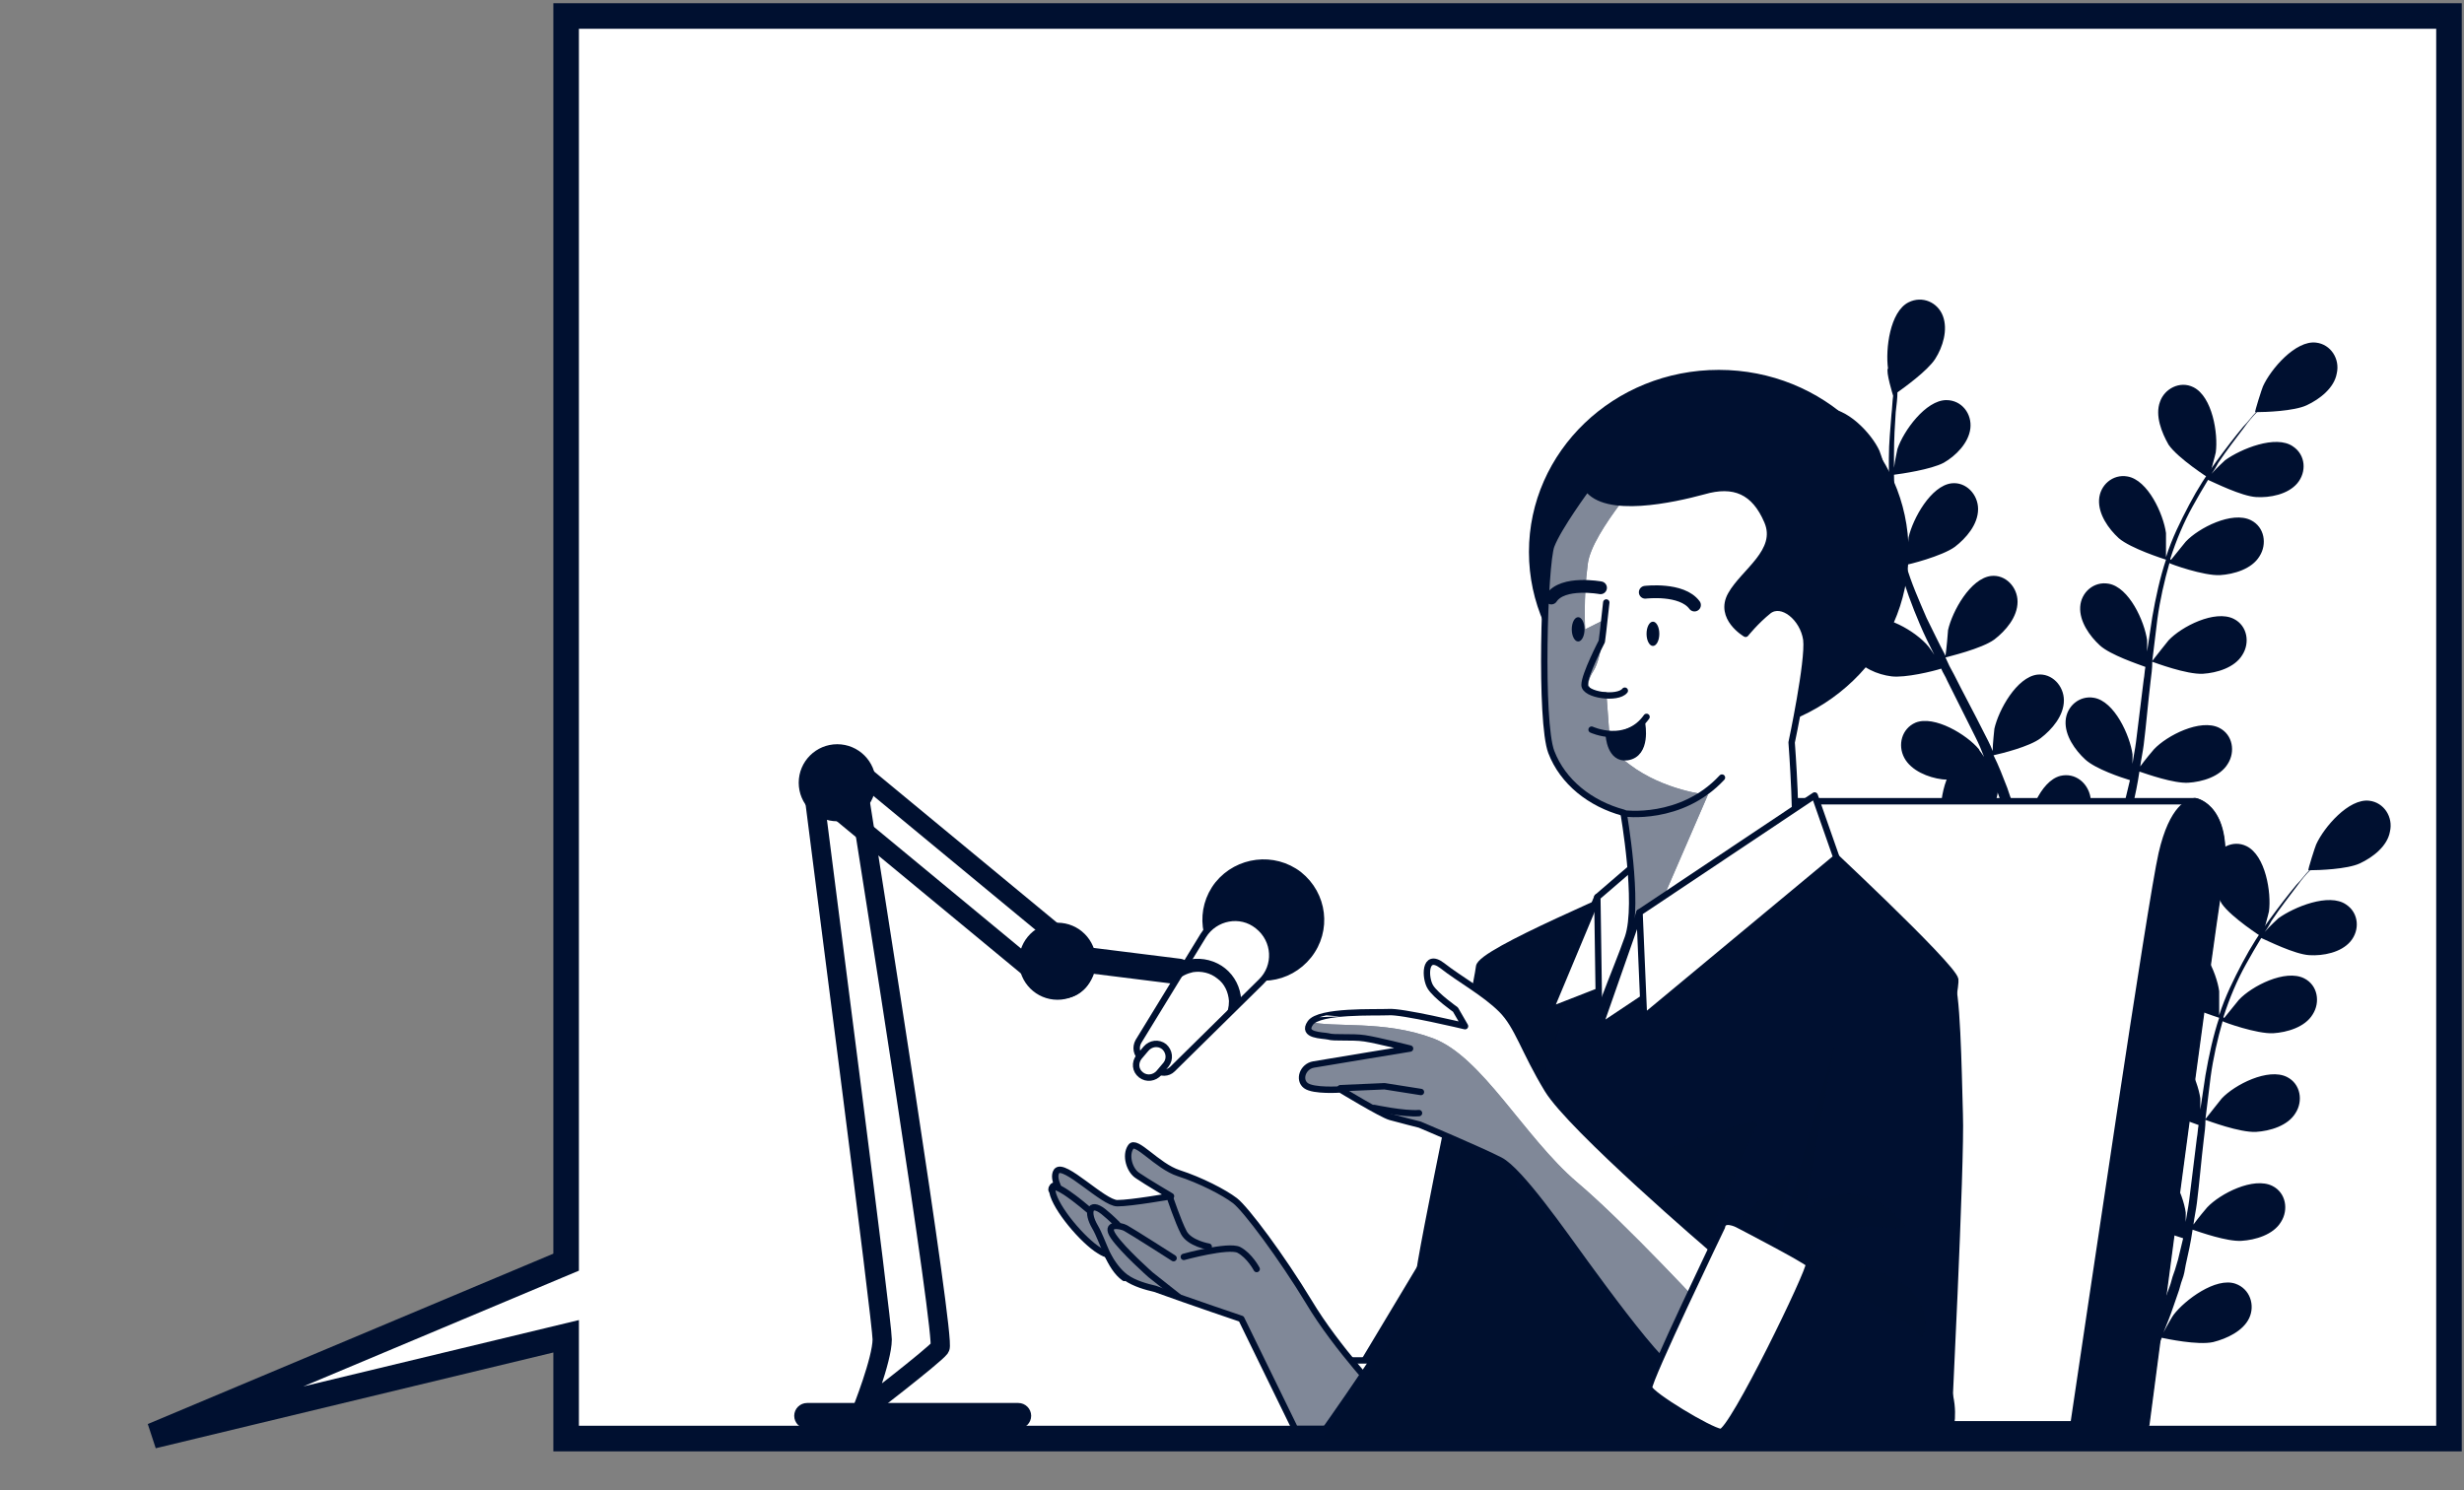 <?xml version="1.0" encoding="UTF-8"?> <svg xmlns="http://www.w3.org/2000/svg" width="286" height="173" viewBox="0 0 286 173" fill="none"><rect x="0" y="0" width="286" height="173" fill="#808080" stroke="none"/> <path d="M65.712 145.538V1.855H284.257V167.001H65.712V157.011V155.128L63.881 155.569L17.729 166.684L64.803 146.905L65.712 146.524V145.538Z" fill="white" stroke="#001030" stroke-width="2.967"></path> <path d="M136.833 112.782L121.33 110.844" stroke="#001030" stroke-width="2.981" stroke-miterlimit="10" stroke-linecap="round" stroke-linejoin="round"></path> <path d="M123.268 114.795C124.013 114.795 124.684 114.496 125.206 113.9C126.1 112.857 125.951 111.217 124.908 110.397L98.671 88.707C97.627 87.812 96.062 87.961 95.167 89.005C94.273 90.048 94.422 91.688 95.466 92.508L121.702 114.198C122.15 114.571 122.671 114.795 123.268 114.795Z" stroke="#001030" stroke-width="2.236" stroke-miterlimit="10" stroke-linecap="round" stroke-linejoin="round"></path> <path d="M96.732 87.738C98 87.663 99.192 88.632 99.341 89.899C101.13 101.303 109.776 155.641 109.106 156.461C108.36 157.43 100.012 163.84 100.012 163.84C100.012 163.84 102.397 157.877 102.397 155.492C102.397 153.405 95.763 102.496 94.273 90.57C94.198 89.079 95.316 87.738 96.732 87.738Z" stroke="#001030" stroke-width="2.236" stroke-miterlimit="10" stroke-linecap="round" stroke-linejoin="round"></path> <path d="M141.38 102.645C139.069 105.552 139.591 109.726 142.498 112.037C145.405 114.347 149.579 113.826 151.89 110.919C154.2 108.012 153.679 103.838 150.772 101.527C147.865 99.291 143.691 99.813 141.38 102.645Z" fill="#001030" stroke="#001030" stroke-width="0.745" stroke-miterlimit="10" stroke-linecap="round" stroke-linejoin="round"></path> <path d="M132.51 122.845L134.15 124.186C134.747 124.634 135.566 124.634 136.088 124.112L146.374 113.975C148.238 112.186 148.089 109.13 146.002 107.49C143.989 105.85 141.008 106.447 139.666 108.608L132.138 120.907C131.765 121.578 131.914 122.398 132.51 122.845Z" fill="white" stroke="#001030" stroke-width="0.745" stroke-miterlimit="10" stroke-linecap="round" stroke-linejoin="round"></path> <path d="M138.175 111.366C139.591 111.142 141.082 111.515 142.2 112.41C143.318 113.304 143.989 114.646 144.063 116.062C144.063 116.136 144.063 116.211 144.063 116.285L142.126 118.223C142.498 117.627 142.647 116.882 142.647 116.211C142.573 115.167 142.126 114.198 141.306 113.602C140.486 112.931 139.442 112.708 138.473 112.857C137.802 113.006 137.132 113.304 136.61 113.826L138.026 111.515C138.101 111.366 138.101 111.366 138.175 111.366Z" fill="#001030"></path> <path d="M132.436 124.783C133.107 125.304 134.001 125.155 134.523 124.559L135.343 123.59C135.864 122.919 135.715 122.025 135.119 121.503C134.448 120.981 133.554 121.13 133.032 121.727L132.212 122.696C131.69 123.366 131.765 124.261 132.436 124.783Z" fill="white" stroke="#001030" stroke-width="0.745" stroke-miterlimit="10" stroke-linecap="round" stroke-linejoin="round"></path> <path d="M93.677 165.852H118.2C119.02 165.852 119.69 165.182 119.69 164.362C119.69 163.542 119.02 162.871 118.2 162.871H93.677C92.857 162.871 92.186 163.542 92.186 164.362C92.186 165.182 92.857 165.852 93.677 165.852Z" fill="#001030"></path> <path d="M122.746 116.062C120.276 116.062 118.274 114.06 118.274 111.59C118.274 109.12 120.276 107.117 122.746 107.117C125.216 107.117 127.218 109.12 127.218 111.59C127.218 114.06 125.216 116.062 122.746 116.062Z" fill="#001030"></path> <path d="M97.18 95.341C94.71 95.341 92.708 93.338 92.708 90.868C92.708 88.398 94.71 86.396 97.18 86.396C99.65 86.396 101.652 88.398 101.652 90.868C101.652 93.338 99.65 95.341 97.18 95.341Z" fill="#001030"></path> <path d="M262.565 108.792C262.565 108.792 263.361 105.904 263.361 105.804C263.66 103.613 262.963 99.331 260.772 98.236C259.178 97.439 257.386 98.435 256.888 99.928C256.29 101.522 257.087 103.514 257.884 104.908C258.979 106.502 262.565 108.792 262.565 108.792Z" fill="#001030"></path> <path d="M219.242 107.796C221.034 108.593 225.317 108.494 225.317 108.494C225.317 108.494 224.42 105.705 224.321 105.506C223.425 103.514 220.437 100.327 217.947 100.626C216.254 100.825 215.258 102.618 215.656 104.211C216.055 105.904 217.748 107.199 219.242 107.796Z" fill="#001030"></path> <path d="M225.914 99.132C225.815 99.829 225.815 100.526 225.715 101.323C225.615 102.817 225.416 104.51 225.416 106.402C225.416 108.294 225.416 110.286 225.516 112.378C225.715 114.469 226.014 116.76 226.611 118.951V119.05C226.213 118.453 225.117 116.76 225.018 116.66C223.623 114.967 219.839 112.677 217.648 113.573C216.054 114.27 215.556 116.162 216.353 117.656C217.15 119.15 219.142 119.947 220.735 120.146C222.528 120.445 226.412 119.349 226.711 119.25C227.308 121.341 228.105 123.532 229.001 125.624C229.499 126.819 230.097 128.014 230.695 129.209C230.296 128.711 229.997 128.213 229.997 128.213C228.603 126.52 224.819 124.229 222.628 125.126C221.034 125.823 220.536 127.715 221.333 129.209C222.13 130.703 224.121 131.5 225.715 131.699C227.308 131.898 230.595 131.101 231.491 130.802C231.69 131.3 231.989 131.699 232.188 132.197C233.284 134.388 234.379 136.579 235.475 138.77C235.873 139.566 236.172 140.264 236.471 141.06C236.172 140.562 235.873 140.264 235.873 140.164C234.479 138.471 230.695 136.18 228.504 137.077C226.91 137.774 226.412 139.666 227.209 141.16C228.006 142.654 229.997 143.451 231.591 143.65C233.184 143.849 236.172 143.052 237.168 142.853C237.467 143.65 237.766 144.447 238.064 145.243C238.264 145.741 238.463 146.339 238.562 146.837C238.762 147.335 238.861 147.932 239.06 148.43C239.359 149.426 239.558 150.522 239.757 151.617C239.957 152.314 240.056 153.011 240.156 153.709C239.757 152.912 239.06 151.418 238.961 151.318C237.766 149.426 234.479 146.638 232.089 147.235C230.396 147.633 229.599 149.526 230.197 151.119C230.794 152.713 232.686 153.808 234.18 154.207C235.873 154.705 239.658 154.207 240.156 154.207C240.355 155.302 240.554 156.398 240.753 157.493C241.351 160.78 241.749 163.568 241.948 165.66H243.542C243.243 163.568 242.845 160.68 242.148 157.194C241.948 155.999 241.65 154.804 241.351 153.609C241.65 153.509 243.243 152.812 244.637 152.016C245.932 153.41 249.119 154.904 249.518 155.103C249.119 156.198 248.621 157.194 248.223 158.19C246.928 161.178 245.733 163.767 244.737 165.66H246.53C247.426 163.867 248.422 161.477 249.518 158.788C249.916 157.692 250.414 156.497 250.912 155.302C251.41 155.402 255.095 156.198 256.887 155.8C258.481 155.402 260.373 154.505 261.07 153.011C261.767 151.518 261.17 149.625 259.477 149.028C257.186 148.231 253.601 150.92 252.306 152.613C252.206 152.713 251.509 153.908 251.111 154.705C251.31 154.207 251.509 153.709 251.709 153.211C252.107 152.215 252.406 151.219 252.804 150.123C253.003 149.625 253.103 149.028 253.302 148.53C253.501 148.032 253.601 147.434 253.7 146.837C253.999 145.542 254.298 144.148 254.497 142.753C255.393 143.052 258.481 144.148 260.174 144.048C261.767 143.949 263.859 143.351 264.755 141.857C265.651 140.463 265.353 138.471 263.759 137.674C261.568 136.579 257.684 138.571 256.19 140.164C256.091 140.264 255.095 141.459 254.597 142.156C254.696 141.359 254.895 140.463 254.995 139.666C255.294 137.276 255.493 134.786 255.792 132.296C255.891 131.5 255.991 130.802 255.991 130.006C256.29 130.105 259.975 131.5 261.867 131.4C263.46 131.3 265.552 130.703 266.448 129.209C267.345 127.815 267.046 125.823 265.452 125.026C263.261 123.931 259.377 125.922 257.883 127.516C257.784 127.615 256.389 129.408 255.991 129.906C256.19 128.213 256.389 126.619 256.589 125.026C256.887 122.835 257.385 120.644 257.983 118.553C258.082 118.652 261.967 120.046 263.859 119.947C265.452 119.847 267.544 119.25 268.44 117.756C269.336 116.361 269.038 114.37 267.444 113.573C265.253 112.477 261.369 114.469 259.875 116.063C259.776 116.162 258.68 117.557 258.182 118.154C258.082 118.154 258.082 118.154 258.082 118.055C258.78 115.864 259.676 113.772 260.672 111.979C261.269 110.884 261.867 109.888 262.465 108.892C263.162 109.191 266.349 110.784 268.042 110.884C269.635 110.983 271.727 110.585 272.822 109.29C273.918 107.996 273.818 106.004 272.324 105.008C270.332 103.614 266.249 105.307 264.456 106.601C264.357 106.701 263.46 107.498 262.863 108.195C263.162 107.797 263.46 107.299 263.66 106.9C264.656 105.406 265.751 104.012 266.647 102.817C267.145 102.12 267.643 101.522 268.141 101.024C269.038 101.024 272.424 100.925 273.918 100.228C275.412 99.53 277.105 98.236 277.403 96.543C277.802 94.85 276.706 93.156 275.013 92.957C272.623 92.659 269.735 96.045 268.838 98.037C268.739 98.236 267.843 101.024 267.942 101.024C267.942 101.024 267.942 101.024 268.042 101.024C267.544 101.522 267.145 102.12 266.548 102.717C265.552 103.912 264.556 105.207 263.46 106.701C262.365 108.195 261.269 109.888 260.273 111.78C259.278 113.672 258.282 115.664 257.584 117.855V117.955C257.584 117.258 257.584 115.266 257.584 115.067C257.286 112.876 255.493 108.892 253.103 108.494C251.41 108.195 249.916 109.49 249.816 111.183C249.717 112.876 250.912 114.569 252.107 115.664C253.501 116.859 257.286 118.055 257.584 118.154C256.887 120.246 256.389 122.536 255.991 124.827C255.792 126.122 255.593 127.416 255.393 128.811C255.393 128.213 255.393 127.615 255.393 127.516C255.095 125.325 253.302 121.341 250.912 120.943C249.219 120.644 247.725 121.939 247.625 123.632C247.526 125.325 248.721 127.018 249.916 128.113C251.111 129.209 254.398 130.304 255.194 130.603C255.095 131.101 255.095 131.599 254.995 132.097C254.696 134.587 254.398 136.977 254.099 139.367C253.999 140.164 253.8 141.06 253.7 141.857C253.7 141.26 253.7 140.861 253.7 140.762C253.402 138.571 251.609 134.587 249.219 134.189C247.526 133.89 246.032 135.184 245.932 136.878C245.833 138.571 247.028 140.264 248.223 141.359C249.418 142.455 252.406 143.451 253.402 143.749C253.202 144.546 253.003 145.442 252.804 146.239C252.605 146.837 252.505 147.335 252.306 147.833C252.107 148.331 252.007 148.928 251.808 149.426C251.41 150.422 251.111 151.518 250.713 152.414C250.414 153.111 250.215 153.709 249.916 154.406C250.015 153.609 250.314 151.916 250.314 151.816C250.314 150.322 249.816 148.032 248.82 146.339C248.82 146.14 248.82 145.94 248.82 145.741C248.522 144.048 247.028 142.853 245.335 143.251C242.944 143.849 241.451 148.032 241.351 150.223C241.351 150.322 241.451 151.717 241.451 152.613C241.351 152.115 241.251 151.617 241.052 151.119C240.853 150.123 240.554 149.028 240.255 147.932C240.056 147.434 239.957 146.837 239.757 146.339C239.558 145.841 239.359 145.243 239.16 144.646C238.662 143.351 238.164 142.056 237.566 140.861C238.463 140.662 241.749 139.865 243.044 138.869C244.339 137.873 245.733 136.28 245.733 134.487C245.733 132.794 244.339 131.3 242.646 131.5C240.255 131.798 238.164 135.583 237.666 137.774C237.666 137.873 237.467 139.467 237.467 140.363C237.168 139.566 236.77 138.869 236.371 138.073C235.276 135.882 234.081 133.691 232.985 131.5C232.587 130.802 232.288 130.205 231.989 129.508C232.288 129.408 236.172 128.512 237.666 127.416C238.961 126.42 240.355 124.827 240.355 123.034C240.355 121.341 238.961 119.847 237.268 120.046C234.877 120.345 232.786 124.13 232.288 126.321C232.288 126.52 232.089 128.711 231.989 129.308C231.193 127.815 230.495 126.321 229.798 124.926C228.902 122.835 228.006 120.843 227.408 118.752C227.607 118.752 231.591 117.756 233.085 116.66C234.379 115.664 235.774 114.071 235.774 112.278C235.774 110.585 234.379 109.091 232.686 109.29C230.296 109.589 228.205 113.374 227.707 115.565C227.707 115.664 227.508 117.457 227.508 118.254C227.408 118.254 227.408 118.254 227.408 118.254C226.711 116.063 226.412 113.872 226.213 111.78C226.113 110.585 226.014 109.39 226.014 108.295C226.81 108.195 230.296 107.697 231.79 106.9C233.184 106.103 234.678 104.61 234.877 102.917C235.077 101.223 233.882 99.63 232.089 99.63C229.699 99.63 227.109 103.215 226.412 105.307C226.412 105.406 226.113 106.601 226.014 107.498C226.014 107 226.014 106.502 226.014 106.004C226.014 104.112 226.113 102.518 226.213 101.024C226.312 100.128 226.412 99.431 226.412 98.734C227.109 98.236 229.898 96.244 230.794 94.85C231.69 93.455 232.288 91.463 231.69 89.87C231.093 88.276 229.3 87.48 227.707 88.276C225.516 89.372 225.018 93.754 225.317 95.945C225.018 96.343 225.914 99.132 225.914 99.132Z" fill="#001030"></path> <path d="M256.39 55.511C256.39 55.511 257.187 52.623 257.187 52.523C257.485 50.332 256.788 46.05 254.597 44.954C253.004 44.157 251.211 45.153 250.713 46.647C250.115 48.24 250.912 50.232 251.709 51.627C252.804 53.22 256.39 55.511 256.39 55.511Z" fill="#001030"></path> <path d="M213.067 54.614C214.86 55.411 219.142 55.311 219.142 55.311C219.142 55.311 218.246 52.523 218.146 52.324C217.25 50.332 214.262 47.145 211.772 47.444C210.079 47.643 209.083 49.435 209.482 51.029C209.88 52.722 211.573 53.917 213.067 54.614Z" fill="#001030"></path> <path d="M219.74 45.95C219.74 45.95 219.74 45.85 219.74 45.95C219.64 46.647 219.64 47.344 219.541 48.141C219.441 49.635 219.242 51.328 219.242 53.22C219.242 55.112 219.242 57.104 219.341 59.196C219.541 61.287 219.839 63.578 220.437 65.769V65.868C220.039 65.271 218.943 63.578 218.843 63.478C217.449 61.785 213.665 59.494 211.474 60.391C209.88 61.088 209.382 62.98 210.179 64.474C210.976 65.968 212.968 66.765 214.561 66.964C216.354 67.263 220.238 66.167 220.537 66.067C221.134 68.159 221.931 70.35 222.827 72.441C223.325 73.636 223.923 74.832 224.52 76.027C224.221 75.529 223.823 75.031 223.823 75.031C222.429 73.338 218.644 71.047 216.453 71.943C214.86 72.641 214.362 74.533 215.159 76.027C215.955 77.52 217.947 78.317 219.541 78.516C221.134 78.716 224.421 77.919 225.317 77.62C225.516 78.118 225.815 78.516 226.014 79.014C227.11 81.205 228.205 83.397 229.301 85.588C229.699 86.384 229.998 87.081 230.297 87.878C229.998 87.38 229.699 87.081 229.699 86.982C228.305 85.289 224.52 82.998 222.329 83.894C220.736 84.592 220.238 86.484 221.034 87.978C221.831 89.472 223.823 90.268 225.417 90.468C227.01 90.667 229.998 89.87 230.994 89.671C231.292 90.468 231.591 91.264 231.89 92.061C232.089 92.559 232.288 93.156 232.388 93.654C232.587 94.153 232.687 94.75 232.886 95.248C233.185 96.244 233.384 97.339 233.583 98.435C233.782 99.132 233.882 99.829 233.981 100.526C233.583 99.73 232.886 98.236 232.786 98.136C231.591 96.244 228.305 93.455 225.915 94.053C224.221 94.451 223.425 96.344 224.022 97.937C224.62 99.53 226.512 100.626 228.006 101.024C229.699 101.522 233.484 101.024 233.981 101.024C234.181 102.12 234.38 103.215 234.579 104.311C235.177 107.597 235.575 110.386 235.774 112.477H237.368C237.069 110.386 236.67 107.498 235.973 104.012C235.774 102.817 235.475 101.622 235.177 100.427C235.475 100.327 237.069 99.63 238.463 98.833C239.758 100.228 242.945 101.721 243.343 101.921C242.945 103.016 242.447 104.012 242.048 105.008C240.754 107.996 239.559 110.585 238.563 112.477H240.355C241.252 110.685 242.248 108.295 243.343 105.606C243.742 104.51 244.239 103.315 244.737 102.12C245.235 102.219 248.92 103.016 250.713 102.618C252.306 102.219 254.199 101.323 254.896 99.829C255.593 98.335 254.995 96.443 253.302 95.846C251.012 95.049 247.426 97.738 246.132 99.431C246.032 99.53 245.335 100.726 244.937 101.522C245.136 101.024 245.335 100.526 245.534 100.028C245.933 99.032 246.231 98.037 246.63 96.941C246.829 96.443 246.928 95.846 247.128 95.348C247.327 94.85 247.426 94.252 247.526 93.654C247.825 92.36 248.124 90.966 248.323 89.571C249.219 89.87 252.306 90.966 254 90.866C255.593 90.766 257.684 90.169 258.581 88.675C259.477 87.281 259.178 85.289 257.585 84.492C255.394 83.397 251.51 85.388 250.016 86.982C249.916 87.081 248.92 88.276 248.422 88.974C248.522 88.177 248.721 87.281 248.821 86.484C249.12 84.094 249.319 81.604 249.617 79.114C249.717 78.317 249.817 77.62 249.817 76.823C250.115 76.923 253.8 78.317 255.693 78.218C257.286 78.118 259.378 77.52 260.274 76.027C261.17 74.632 260.871 72.641 259.278 71.844C257.087 70.748 253.203 72.74 251.709 74.334C251.609 74.433 250.215 76.226 249.817 76.724C250.016 75.031 250.215 73.437 250.414 71.844C250.713 69.653 251.211 67.462 251.809 65.37C251.908 65.47 255.792 66.864 257.684 66.765C259.278 66.665 261.369 66.067 262.266 64.573C263.162 63.179 262.863 61.187 261.27 60.391C259.079 59.295 255.195 61.287 253.701 62.88C253.601 62.98 252.506 64.374 252.008 64.972C251.908 64.972 251.908 64.972 251.908 64.872C252.605 62.681 253.502 60.59 254.498 58.797C255.095 57.702 255.693 56.706 256.29 55.71C256.987 56.009 260.174 57.602 261.867 57.702C263.461 57.801 265.552 57.403 266.648 56.108C267.743 54.813 267.644 52.822 266.15 51.826C264.158 50.431 260.075 52.124 258.282 53.419C258.182 53.519 257.286 54.316 256.689 55.013C256.987 54.614 257.286 54.116 257.485 53.718C258.481 52.224 259.577 50.83 260.473 49.635C260.971 48.938 261.469 48.34 261.967 47.842C262.863 47.842 266.249 47.742 267.743 47.045C269.237 46.348 270.93 45.053 271.229 43.36C271.627 41.667 270.532 39.974 268.839 39.775C266.449 39.476 263.56 42.862 262.664 44.854C262.564 45.053 261.668 47.842 261.768 47.842C261.768 47.842 261.768 47.842 261.867 47.842C261.369 48.34 260.971 48.938 260.373 49.535C259.378 50.73 258.382 52.025 257.286 53.519C256.191 55.013 255.095 56.706 254.099 58.598C253.103 60.49 252.107 62.482 251.41 64.673V64.773C251.41 64.076 251.41 62.084 251.41 61.885C251.111 59.694 249.319 55.71 246.929 55.311C245.235 55.013 243.742 56.307 243.642 58C243.542 59.694 244.737 61.387 245.933 62.482C247.327 63.677 251.111 64.872 251.41 64.972C250.713 67.063 250.215 69.354 249.817 71.645C249.617 72.939 249.418 74.234 249.219 75.628C249.219 75.031 249.219 74.433 249.219 74.334C248.92 72.142 247.128 68.159 244.737 67.76C243.044 67.462 241.551 68.756 241.451 70.45C241.351 72.142 242.546 73.836 243.742 74.931C244.937 76.027 248.223 77.122 249.02 77.421C248.92 77.919 248.92 78.417 248.821 78.915C248.522 81.405 248.223 83.795 247.924 86.185C247.825 86.982 247.626 87.878 247.526 88.675C247.526 88.077 247.526 87.679 247.526 87.579C247.227 85.388 245.435 81.405 243.044 81.006C241.351 80.707 239.857 82.002 239.758 83.695C239.658 85.388 240.853 87.081 242.048 88.177C243.244 89.272 246.231 90.268 247.227 90.567C247.028 91.364 246.829 92.26 246.63 93.057C246.431 93.654 246.331 94.153 246.132 94.65C245.933 95.148 245.833 95.746 245.634 96.244C245.235 97.24 244.937 98.335 244.538 99.232C244.24 99.929 244.04 100.526 243.742 101.223C243.841 100.427 244.14 98.734 244.14 98.634C244.14 97.14 243.642 94.85 242.646 93.156C242.646 92.957 242.646 92.758 242.646 92.559C242.347 90.866 240.853 89.671 239.16 90.069C236.77 90.667 235.276 94.85 235.177 97.041C235.177 97.14 235.276 98.534 235.276 99.431C235.177 98.933 235.077 98.435 234.878 97.937C234.679 96.941 234.38 95.846 234.081 94.75C233.882 94.252 233.782 93.654 233.583 93.156C233.384 92.659 233.185 92.061 232.986 91.463C232.488 90.169 231.99 88.874 231.392 87.679C232.288 87.48 235.575 86.683 236.87 85.687C238.164 84.691 239.559 83.098 239.559 81.305C239.559 79.612 238.164 78.118 236.471 78.317C234.081 78.616 231.99 82.401 231.492 84.592C231.492 84.691 231.292 86.285 231.292 87.181C230.994 86.384 230.595 85.687 230.197 84.89C229.101 82.699 227.906 80.508 226.811 78.317C226.412 77.62 226.114 77.023 225.815 76.325C226.114 76.226 229.998 75.329 231.492 74.234C232.786 73.238 234.181 71.645 234.181 69.852C234.181 68.159 232.786 66.665 231.093 66.864C228.703 67.163 226.612 70.947 226.114 73.138C226.114 73.338 225.914 75.529 225.815 76.126C225.018 74.632 224.321 73.138 223.624 71.744C222.728 69.653 221.831 67.661 221.234 65.569C221.433 65.569 225.417 64.573 226.91 63.478C228.205 62.482 229.599 60.889 229.599 59.096C229.599 57.403 228.205 55.909 226.512 56.108C224.122 56.407 222.03 60.191 221.532 62.383C221.532 62.482 221.333 64.275 221.333 65.072C221.234 65.072 221.234 65.072 221.234 65.072C220.537 62.88 220.238 60.689 220.039 58.598C219.939 57.403 219.839 56.208 219.839 55.112C220.636 55.013 224.122 54.515 225.616 53.718C227.01 52.921 228.504 51.427 228.703 49.734C228.902 48.041 227.707 46.448 225.915 46.448C223.524 46.448 220.935 50.033 220.238 52.124C220.238 52.224 219.939 53.419 219.839 54.316C219.839 53.818 219.839 53.32 219.839 52.822C219.839 50.929 219.939 49.336 220.039 47.842C220.138 46.946 220.238 46.248 220.238 45.551C220.935 45.053 223.723 43.062 224.62 41.667C225.516 40.273 226.114 38.281 225.516 36.688C224.919 35.094 223.126 34.297 221.532 35.094C219.341 36.19 218.843 40.572 219.142 42.763C218.843 43.062 219.74 45.95 219.74 45.95Z" fill="#001030"></path> <path d="M208.478 93.014H254.771C254.771 93.014 259.073 93.756 257.59 102.288C256.18 110.819 249.058 165.347 249.058 165.347H184.589L198.611 95.982C198.685 95.982 199.278 92.346 208.478 93.014Z" fill="white" stroke="#001030" stroke-width="0.742" stroke-miterlimit="10" stroke-linecap="round" stroke-linejoin="round"></path> <path d="M257.664 102.287C256.254 110.819 249.132 165.347 249.132 165.347H240.675C242.604 152.438 249.651 104.587 250.913 99.097C252.174 93.608 254.177 93.088 254.696 93.014H254.845C254.845 93.014 259.073 93.756 257.664 102.287Z" fill="#001030" stroke="#001030" stroke-width="0.742" stroke-miterlimit="10" stroke-linecap="round" stroke-linejoin="round"></path> <path d="M158.031 158.521L167.601 142.571L166.488 166.089L155.434 165.94L158.031 158.521Z" fill="#001030" stroke="#001030" stroke-width="0.742" stroke-miterlimit="10" stroke-linecap="round" stroke-linejoin="round"></path> <path d="M156.101 157.928C156.101 157.928 158.624 157.928 159.959 157.928C161.22 157.928 160.924 159.189 161.369 161.786C161.814 164.308 157.066 166.089 157.066 166.089C157.066 166.089 158.179 166.089 156.25 166.385C154.321 166.682 152.244 160.821 156.101 157.928Z" fill="white" stroke="#001030" stroke-width="0.742" stroke-miterlimit="10" stroke-linecap="round" stroke-linejoin="round"></path> <path d="M160.553 162.231C160.553 162.231 155.137 156.518 151.947 151.177C148.757 145.909 144.602 140.345 143.341 139.381C142.08 138.416 139.335 137.007 136.813 136.191C134.29 135.375 131.842 132.185 131.249 133.149C130.581 134.114 131.1 135.894 132.065 136.488C133.029 137.155 135.922 138.862 135.922 138.862C135.922 138.862 131.323 139.678 129.691 139.678C128.059 139.678 123.459 134.855 122.643 135.968C122.346 136.413 122.494 137.081 122.791 137.749C122.42 137.526 122.124 137.6 122.124 138.045C122.124 139.678 125.165 143.461 127.242 144.945C127.688 145.242 128.133 145.538 128.504 145.613C129.097 146.651 129.765 147.616 130.655 148.283C131.694 149.025 133.103 149.396 134.068 149.619C138.371 151.177 144.083 153.105 144.083 153.105L150.315 165.866H162.63L160.553 162.231Z" fill="white"></path> <path d="M160.553 162.231C160.553 162.231 155.137 156.518 151.947 151.177C148.757 145.909 144.602 140.345 143.341 139.381C142.08 138.416 139.335 137.007 136.813 136.191C134.29 135.375 131.842 132.185 131.249 133.149C130.581 134.114 131.1 135.894 132.065 136.488C133.029 137.155 135.922 138.862 135.922 138.862C135.922 138.862 131.323 139.678 129.691 139.678C128.059 139.678 123.459 134.855 122.643 135.968C122.346 136.413 122.494 137.081 122.791 137.749C122.42 137.526 122.124 137.6 122.124 138.045C122.124 139.678 125.165 143.461 127.242 144.945C127.688 145.242 128.133 145.538 128.504 145.613C129.097 146.651 129.765 147.616 130.655 148.283C131.694 149.025 133.103 149.396 134.068 149.619C138.371 151.177 144.083 153.105 144.083 153.105L150.315 165.866H162.63L160.553 162.231Z" fill="#001030"></path> <path opacity="0.5" d="M160.553 162.231C160.553 162.231 155.137 156.518 151.947 151.177C148.757 145.909 144.602 140.345 143.341 139.381C142.08 138.416 139.335 137.007 136.813 136.191C134.29 135.375 131.842 132.185 131.249 133.149C130.581 134.114 131.1 135.894 132.065 136.488C133.029 137.155 135.922 138.862 135.922 138.862C135.922 138.862 131.323 139.678 129.691 139.678C128.059 139.678 123.459 134.855 122.643 135.968C122.346 136.413 122.494 137.081 122.791 137.749C122.42 137.526 122.124 137.6 122.124 138.045C122.124 139.678 125.165 143.461 127.242 144.945C127.688 145.242 128.133 145.538 128.504 145.613C129.097 146.651 129.765 147.616 130.655 148.283C131.694 149.025 133.103 149.396 134.068 149.619C138.371 151.177 144.083 153.105 144.083 153.105L150.315 165.866H162.63L160.553 162.231Z" fill="white"></path> <path d="M160.553 162.231C160.553 162.231 155.137 156.518 151.947 151.177C148.757 145.909 144.602 140.345 143.341 139.381C142.08 138.416 139.335 137.007 136.813 136.191C134.29 135.375 131.842 132.185 131.249 133.149C130.581 134.114 131.1 135.894 132.065 136.488C133.029 137.155 135.922 138.862 135.922 138.862C135.922 138.862 131.323 139.678 129.691 139.678C128.059 139.678 123.459 134.855 122.643 135.968C122.346 136.413 122.494 137.081 122.791 137.749C122.42 137.526 122.124 137.6 122.124 138.045C122.124 139.678 125.165 143.461 127.242 144.945C127.688 145.242 128.133 145.538 128.504 145.613C129.097 146.651 129.765 147.616 130.655 148.283C131.694 149.025 133.103 149.396 134.068 149.619C138.371 151.177 144.083 153.105 144.083 153.105L150.315 165.866H162.63L160.553 162.231Z" stroke="#001030" stroke-width="0.742" stroke-miterlimit="10" stroke-linecap="round" stroke-linejoin="round"></path> <path d="M135.774 138.936C135.774 138.936 136.738 141.829 137.406 143.09C138.074 144.352 140.299 144.723 140.299 144.723" stroke="#001030" stroke-width="0.742" stroke-miterlimit="10" stroke-linecap="round" stroke-linejoin="round"></path> <path d="M137.406 145.91C137.406 145.91 142.525 144.5 143.786 145.094C145.048 145.761 145.864 147.319 145.864 147.319" stroke="#001030" stroke-width="0.742" stroke-miterlimit="10" stroke-linecap="round" stroke-linejoin="round"></path> <path d="M126.501 140.568C125.61 139.826 122.049 136.784 122.049 138.12" stroke="#001030" stroke-width="0.742" stroke-miterlimit="10" stroke-linecap="round" stroke-linejoin="round"></path> <path d="M130.507 148.357C128.726 147.096 128.058 144.054 127.094 142.422C126.13 140.79 126.426 139.38 128.058 140.642C128.429 140.938 129.023 141.458 129.691 142.125" stroke="#001030" stroke-width="0.742" stroke-miterlimit="10" stroke-linecap="round" stroke-linejoin="round"></path> <path d="M136.219 146.058C136.219 146.058 131.471 143.016 130.655 142.571C130.135 142.274 128.132 141.903 129.245 143.535C130.358 145.168 133.548 147.987 133.548 147.987L135.328 149.396L136.738 150.509" stroke="#001030" stroke-width="0.742" stroke-miterlimit="10" stroke-linecap="round" stroke-linejoin="round"></path> <path d="M210.852 97.391C210.852 97.391 226.654 112.08 226.951 113.712C227.247 115.344 217.38 167.35 217.38 167.35H152.837C152.837 167.35 164.633 150.88 164.633 148.655C164.633 146.429 171.533 114.009 171.681 112.229C171.829 110.448 188.596 103.623 193.418 101.175C198.24 98.875 202.691 95.981 210.852 97.391Z" fill="#001030"></path> <path opacity="0.2" d="M209.146 134.559L197.127 146.206C197.127 146.206 202.617 133.224 203.952 130.627C205.288 128.03 176.652 140.716 175.984 137.749C175.316 134.856 185.109 107.184 185.109 107.184L182.957 105.923C177.319 108.519 171.755 111.19 171.681 112.154C171.533 113.935 164.633 146.355 164.633 148.58C164.633 150.806 152.837 167.276 152.837 167.276H206.401L209.146 134.559Z" fill="#001030"></path> <path d="M210.852 97.391C210.852 97.391 226.654 112.08 226.951 113.712C227.247 115.344 217.38 167.35 217.38 167.35H152.837C152.837 167.35 164.633 150.88 164.633 148.655C164.633 146.429 171.533 114.009 171.681 112.229C171.829 110.448 188.596 103.623 193.418 101.175C198.24 98.875 202.691 95.981 210.852 97.391Z" stroke="#001030" stroke-width="0.742" stroke-miterlimit="10" stroke-linecap="round" stroke-linejoin="round"></path> <path d="M199.501 84.854C211.465 84.854 221.163 75.554 221.163 64.081C221.163 52.609 211.465 43.309 199.501 43.309C187.537 43.309 177.838 52.609 177.838 64.081C177.838 75.554 187.537 84.854 199.501 84.854Z" fill="#001030" stroke="#001030" stroke-width="0.742" stroke-miterlimit="10" stroke-linecap="round" stroke-linejoin="round"></path> <path d="M185.405 104.142L179.915 117.273L185.998 114.899L185.405 104.142Z" fill="white" stroke="#001030" stroke-width="0.742" stroke-miterlimit="10" stroke-linecap="round" stroke-linejoin="round"></path> <path d="M198.165 93.162L185.405 104.142L185.627 119.276L201.355 101.62L198.165 93.162Z" fill="white" stroke="#001030" stroke-width="0.742" stroke-miterlimit="10" stroke-linecap="round" stroke-linejoin="round"></path> <path d="M184.218 56.662C184.218 56.662 180.879 61.188 180.063 63.339C179.247 65.491 178.728 83.815 180.063 87.302C181.399 90.788 184.589 93.311 188.446 94.35C188.446 94.35 190.301 104.884 188.966 108.816C187.63 112.674 184.292 120.092 185.627 119.202C186.963 118.386 206.845 101.323 208.106 98.43C208.774 96.946 207.958 86.189 207.958 86.189C207.958 86.189 209.961 76.767 209.664 74.245C209.293 71.722 206.845 69.719 205.287 70.906C203.803 72.093 202.616 73.577 202.616 73.577C202.616 73.577 199.426 71.722 200.91 69.052C202.394 66.381 206.622 64.007 205.139 60.52C203.655 57.033 201.281 55.995 197.72 57.033C194.159 57.998 186.369 59.704 184.218 56.662Z" fill="white"></path> <path d="M189.188 88.785C185.182 85.817 186.814 85.372 186.814 85.372L186.443 80.328C184.217 80.476 183.921 79.512 184.959 77.879C185.998 76.247 186.22 71.945 186.22 71.945L183.995 73.057C183.995 73.057 183.772 69.422 184.292 65.49C184.514 63.561 186.369 60.742 188.149 58.368C186.443 58.22 185.033 57.775 184.292 56.736C184.292 56.736 180.953 61.261 180.137 63.413C179.321 65.564 178.802 83.889 180.137 87.375C181.472 90.862 184.662 93.385 188.52 94.423C188.52 94.423 190.375 104.958 189.04 108.89C187.704 112.747 184.366 120.166 185.701 119.276C185.849 119.202 186.295 118.831 186.962 118.312L198.239 92.272C198.09 92.272 193.12 91.752 189.188 88.785Z" fill="#001030"></path> <path opacity="0.5" d="M189.188 88.785C185.182 85.817 186.814 85.372 186.814 85.372L186.443 80.328C184.217 80.476 183.921 79.512 184.959 77.879C185.998 76.247 186.22 71.945 186.22 71.945L183.995 73.057C183.995 73.057 183.772 69.422 184.292 65.49C184.514 63.561 186.369 60.742 188.149 58.368C186.443 58.22 185.033 57.775 184.292 56.736C184.292 56.736 180.953 61.261 180.137 63.413C179.321 65.564 178.802 83.889 180.137 87.375C181.472 90.862 184.662 93.385 188.52 94.423C188.52 94.423 190.375 104.958 189.04 108.89C187.704 112.747 184.366 120.166 185.701 119.276C185.849 119.202 186.295 118.831 186.962 118.312L198.239 92.272C198.09 92.272 193.12 91.752 189.188 88.785Z" fill="white"></path> <path d="M184.218 56.662C184.218 56.662 180.879 61.188 180.063 63.339C179.247 65.491 178.728 83.815 180.063 87.302C181.399 90.788 184.589 93.311 188.446 94.35C188.446 94.35 190.301 104.884 188.966 108.816C187.63 112.674 184.292 120.092 185.627 119.202C186.963 118.386 206.845 101.323 208.106 98.43C208.774 96.946 207.958 86.189 207.958 86.189C207.958 86.189 209.961 76.767 209.664 74.245C209.293 71.722 206.845 69.719 205.287 70.906C203.803 72.093 202.616 73.577 202.616 73.577C202.616 73.577 199.426 71.722 200.91 69.052C202.394 66.381 206.622 64.007 205.139 60.52C203.655 57.033 201.281 55.995 197.72 57.033C194.159 57.998 186.369 59.704 184.218 56.662Z" stroke="#001030" stroke-width="0.742" stroke-miterlimit="10" stroke-linecap="round" stroke-linejoin="round"></path> <path d="M186.443 69.942L186.072 73.28L185.923 74.467C185.923 74.467 183.92 78.325 183.92 79.512C183.92 80.699 187.778 81.218 188.594 80.18" stroke="#001030" stroke-width="0.742" stroke-miterlimit="10" stroke-linecap="round" stroke-linejoin="round"></path> <path d="M184.737 84.705C184.737 84.705 188.743 86.56 191.117 83.221" stroke="#001030" stroke-width="0.742" stroke-miterlimit="10" stroke-linecap="round" stroke-linejoin="round"></path> <path d="M186.74 85.373C186.74 85.373 186.888 88.192 188.891 87.895C191.265 87.524 190.597 84.037 190.597 84.037C190.597 84.037 189.114 85.373 186.74 85.373Z" fill="#001030" stroke="#001030" stroke-width="0.742" stroke-miterlimit="10" stroke-linecap="round" stroke-linejoin="round"></path> <path d="M190.969 68.755C190.969 68.755 195.197 68.236 196.681 70.239" stroke="#001030" stroke-width="1.484" stroke-miterlimit="10" stroke-linecap="round" stroke-linejoin="round"></path> <path d="M185.775 68.236C185.775 68.236 181.398 67.42 180.063 69.423" stroke="#001030" stroke-width="1.484" stroke-miterlimit="10" stroke-linecap="round" stroke-linejoin="round"></path> <path d="M191.859 74.987C192.268 74.987 192.6 74.356 192.6 73.577C192.6 72.799 192.268 72.168 191.859 72.168C191.449 72.168 191.117 72.799 191.117 73.577C191.117 74.356 191.449 74.987 191.859 74.987Z" fill="#001030"></path> <path d="M183.179 74.468C183.589 74.468 183.921 73.837 183.921 73.058C183.921 72.279 183.589 71.648 183.179 71.648C182.769 71.648 182.437 72.279 182.437 73.058C182.437 73.837 182.769 74.468 183.179 74.468Z" fill="#001030"></path> <path d="M188.446 94.424C188.446 94.424 195.123 95.388 199.871 90.269" stroke="#001030" stroke-width="0.742" stroke-miterlimit="10" stroke-linecap="round" stroke-linejoin="round"></path> <path d="M190.301 105.923L185.627 119.277L192.082 114.974L190.301 105.923Z" fill="white" stroke="#001030" stroke-width="0.742" stroke-miterlimit="10" stroke-linecap="round" stroke-linejoin="round"></path> <path d="M190.301 105.923L190.821 118.089L213.151 99.543L210.629 92.346L190.301 105.923Z" fill="white" stroke="#001030" stroke-width="0.742" stroke-miterlimit="10" stroke-linecap="round" stroke-linejoin="round"></path> <path d="M221.089 111.487C221.089 111.487 215.154 113.861 214.19 115.938C213.226 118.015 200.614 164.308 200.614 164.308C200.614 164.308 200.317 166.831 203.507 167.053C206.697 167.201 226.06 167.053 226.06 167.053C226.06 167.053 227.692 134.633 227.47 129.366C227.321 124.099 227.173 114.528 226.357 113.712" fill="#001030"></path> <path opacity="0.2" d="M213.077 120.537L209.516 140.345C209.516 140.345 214.412 136.414 219.234 140.345C224.057 144.277 218.567 141.681 215.006 142.645C211.445 143.61 210.109 145.242 210.109 145.242C210.109 145.242 219.531 146.874 222.128 150.138C224.724 153.402 223.463 156.667 220.199 156.667C216.935 156.667 203.284 155.035 203.284 155.035L213.077 120.537Z" fill="#001030"></path> <path d="M221.089 111.487C221.089 111.487 215.154 113.861 214.19 115.938C213.226 118.015 200.614 164.308 200.614 164.308C200.614 164.308 200.317 166.831 203.507 167.053C206.697 167.201 226.06 167.053 226.06 167.053C226.06 167.053 227.692 134.633 227.47 129.366C227.321 124.099 227.173 114.528 226.357 113.712" stroke="#001030" stroke-width="0.742" stroke-miterlimit="10" stroke-linecap="round" stroke-linejoin="round"></path> <path d="M198.833 145.094C198.833 145.094 182.363 130.998 179.618 126.473C176.873 121.947 176.206 119.128 174.277 117.199C172.348 115.27 169.455 113.712 167.377 112.08C165.3 110.522 165.374 113.564 166.042 114.603C166.71 115.641 168.935 117.199 168.935 117.199L170.048 119.128C170.048 119.128 162.629 117.348 161.146 117.496C159.736 117.57 153.133 117.273 152.095 118.757C151.056 120.241 153.504 120.167 154.172 120.315C154.84 120.538 156.917 120.315 158.401 120.538C159.884 120.76 163.668 121.725 163.668 121.725C163.668 121.725 153.727 123.357 152.466 123.579C151.204 123.802 150.685 125.36 151.575 126.027C152.466 126.695 155.582 126.473 155.582 126.473C155.582 126.473 160.329 129.366 161.368 129.663C162.407 129.959 164.781 130.553 164.781 130.553C164.781 130.553 171.829 133.52 174.128 134.707C176.428 135.894 181.473 143.165 184.069 146.726C186.666 150.287 190.301 155.183 192.675 157.705C195.049 160.228 196.681 162.008 196.681 162.008L202.394 147.542L198.833 145.094Z" fill="white"></path> <path d="M194.604 159.708C196.533 157.705 198.462 155.702 199.427 154.738L199.723 153.922C198.165 152.29 188.744 142.052 183.031 137.23C176.874 131.962 172.052 122.689 166.339 120.538C160.627 118.386 154.692 119.351 152.021 118.609C150.982 120.092 153.431 120.018 154.098 120.167C154.766 120.389 156.843 120.167 158.327 120.389C159.811 120.612 163.594 121.576 163.594 121.576C163.594 121.576 153.653 123.208 152.392 123.431C151.131 123.653 150.611 125.211 151.502 125.879C152.392 126.547 155.508 126.324 155.508 126.324C155.508 126.324 160.256 129.217 161.294 129.514C162.333 129.811 164.707 130.404 164.707 130.404C164.707 130.404 171.755 133.372 174.055 134.559C176.354 135.746 181.399 143.016 183.996 146.577C186.592 150.138 190.227 155.035 192.601 157.557C193.343 158.373 194.011 159.115 194.604 159.708Z" fill="#001030"></path> <path opacity="0.5" d="M194.604 159.708C196.533 157.705 198.462 155.702 199.427 154.738L199.723 153.922C198.165 152.29 188.744 142.052 183.031 137.23C176.874 131.962 172.052 122.689 166.339 120.538C160.627 118.386 154.692 119.351 152.021 118.609C150.982 120.092 153.431 120.018 154.098 120.167C154.766 120.389 156.843 120.167 158.327 120.389C159.811 120.612 163.594 121.576 163.594 121.576C163.594 121.576 153.653 123.208 152.392 123.431C151.131 123.653 150.611 125.211 151.502 125.879C152.392 126.547 155.508 126.324 155.508 126.324C155.508 126.324 160.256 129.217 161.294 129.514C162.333 129.811 164.707 130.404 164.707 130.404C164.707 130.404 171.755 133.372 174.055 134.559C176.354 135.746 181.399 143.016 183.996 146.577C186.592 150.138 190.227 155.035 192.601 157.557C193.343 158.373 194.011 159.115 194.604 159.708Z" fill="white"></path> <path d="M198.833 145.094C198.833 145.094 182.363 130.998 179.618 126.473C176.873 121.947 176.206 119.128 174.277 117.199C172.348 115.27 169.455 113.712 167.377 112.08C165.3 110.522 165.374 113.564 166.042 114.603C166.71 115.641 168.935 117.199 168.935 117.199L170.048 119.128C170.048 119.128 162.629 117.348 161.146 117.496C159.736 117.57 153.133 117.273 152.095 118.757C151.056 120.241 153.504 120.167 154.172 120.315C154.84 120.538 156.917 120.315 158.401 120.538C159.884 120.76 163.668 121.725 163.668 121.725C163.668 121.725 153.727 123.357 152.466 123.579C151.204 123.802 150.685 125.36 151.575 126.027C152.466 126.695 155.582 126.473 155.582 126.473C155.582 126.473 160.329 129.366 161.368 129.663C162.407 129.959 164.781 130.553 164.781 130.553C164.781 130.553 171.829 133.52 174.128 134.707C176.428 135.894 181.473 143.165 184.069 146.726C186.666 150.287 190.301 155.183 192.675 157.705C195.049 160.228 196.681 162.008 196.681 162.008L202.394 147.542L198.833 145.094Z" stroke="#001030" stroke-width="0.742" stroke-miterlimit="10" stroke-linecap="round" stroke-linejoin="round"></path> <path d="M155.582 126.324L160.701 126.102L164.93 126.769" stroke="#001030" stroke-width="0.742" stroke-miterlimit="10" stroke-linecap="round" stroke-linejoin="round"></path> <path d="M159.514 128.624C159.514 128.624 163 129.366 164.707 129.218" stroke="#001030" stroke-width="0.742" stroke-miterlimit="10" stroke-linecap="round" stroke-linejoin="round"></path> <path d="M221.089 153.922C221.089 153.922 201.949 142.868 200.985 142.868C200.02 142.868 191.711 160.45 192.824 161.266C193.937 162.082 201.281 166.83 201.281 166.83H226.06C226.06 166.904 228.879 160.969 221.089 153.922Z" fill="#001030" stroke="#001030" stroke-width="0.742" stroke-miterlimit="10" stroke-linecap="round" stroke-linejoin="round"></path> <path d="M199.872 142.423C199.872 142.423 191.266 160.302 191.414 161.118C191.563 161.934 198.462 166.089 199.723 166.237C200.985 166.386 210.258 147.245 209.961 146.726C209.665 146.281 201.652 142.126 201.652 142.126C201.652 142.126 200.02 141.31 199.872 142.423Z" fill="white" stroke="#001030" stroke-width="0.742" stroke-miterlimit="10" stroke-linecap="round" stroke-linejoin="round"></path> <path d="M155.656 118.015L153.95 117.867C153.653 117.941 153.356 118.015 153.134 118.09C154.321 118.015 155.656 118.015 155.656 118.015Z" fill="white"></path> </svg> 